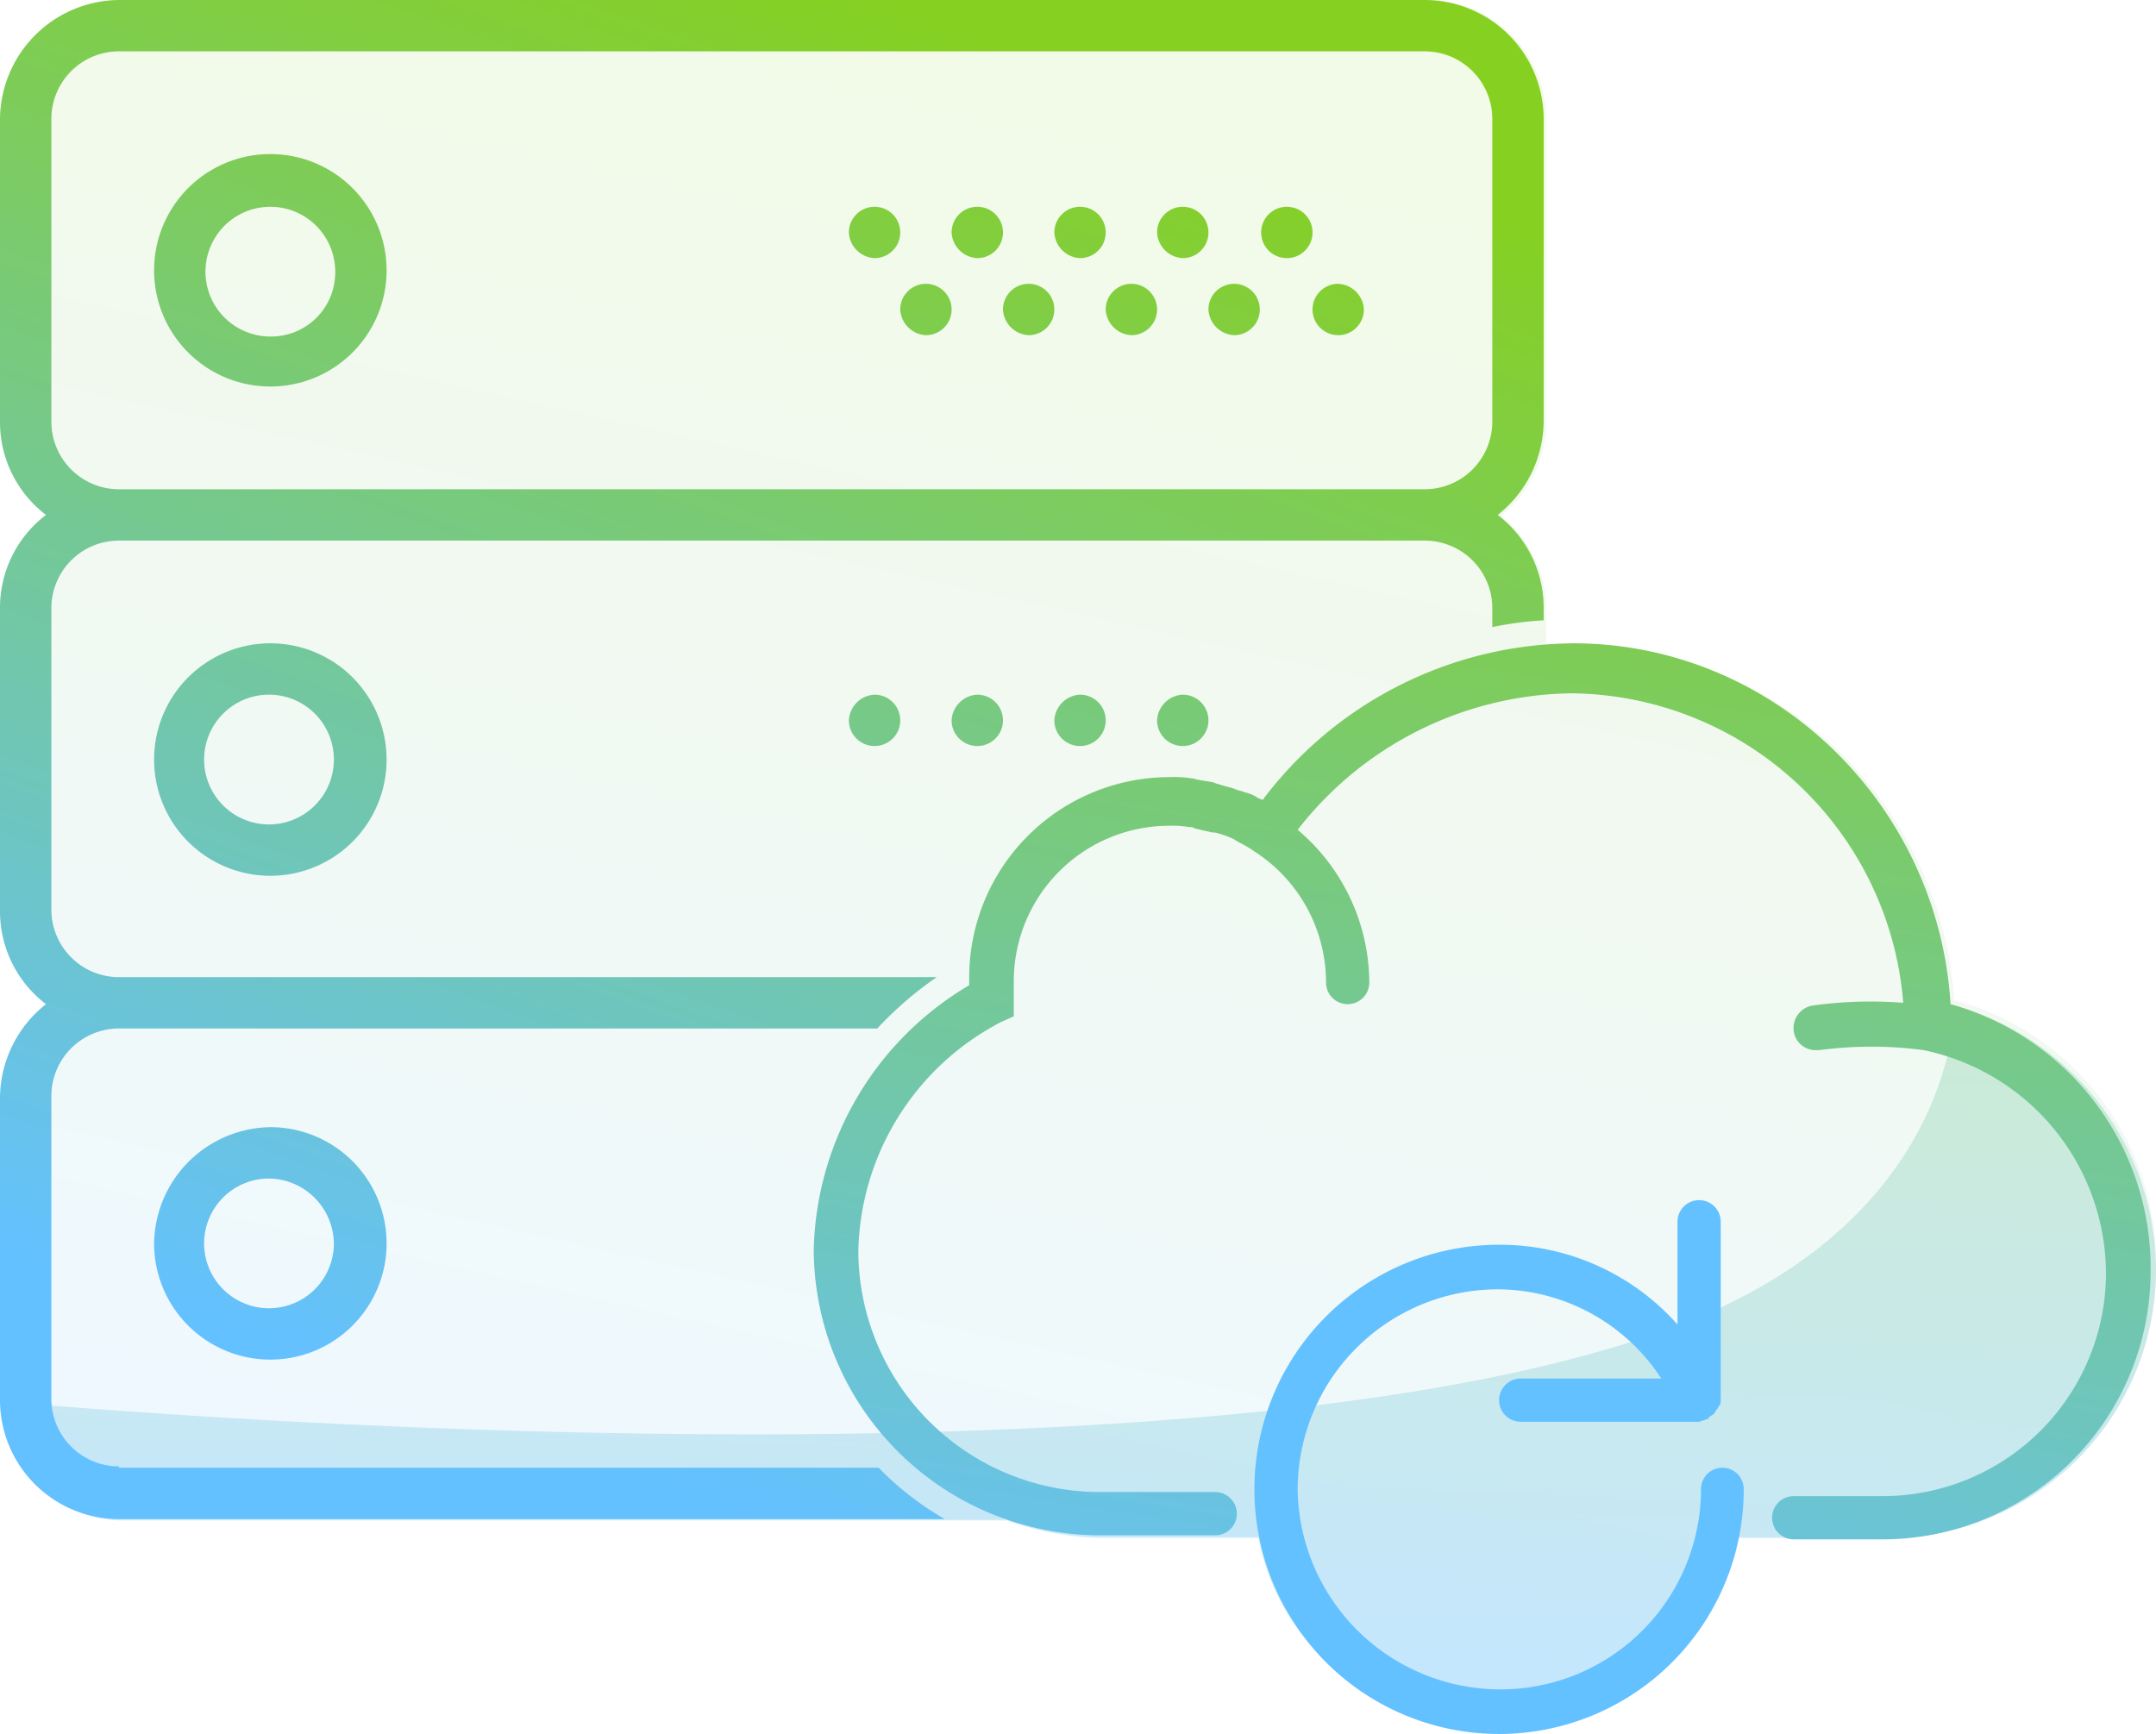 <svg xmlns="http://www.w3.org/2000/svg" xmlns:xlink="http://www.w3.org/1999/xlink" viewBox="0 0 159.5 128.3"><defs><style>.cls-1{opacity:0.1;fill:url(#Dégradé_sans_nom_22);}.cls-1,.cls-2{isolation:isolate;}.cls-2{opacity:0.3;fill:url(#Dégradé_sans_nom_22-2);}.cls-3{fill:url(#Dégradé_sans_nom_22-3);}.cls-4{fill:url(#Dégradé_sans_nom_22-4);}.cls-5{fill:url(#Dégradé_sans_nom_22-5);}.cls-6{fill:url(#Dégradé_sans_nom_22-6);}.cls-7{fill:url(#Dégradé_sans_nom_22-7);}.cls-8{fill:url(#Dégradé_sans_nom_22-8);}.cls-9{fill:url(#Dégradé_sans_nom_22-9);}.cls-10{fill:url(#Dégradé_sans_nom_22-10);}.cls-11{fill:url(#Dégradé_sans_nom_22-11);}.cls-12{fill:url(#Dégradé_sans_nom_22-12);}.cls-13{fill:url(#Dégradé_sans_nom_22-13);}.cls-14{fill:url(#Dégradé_sans_nom_22-14);}.cls-15{fill:url(#Dégradé_sans_nom_22-15);}.cls-16{fill:url(#Dégradé_sans_nom_22-16);}.cls-17{fill:url(#Dégradé_sans_nom_22-17);}.cls-18{fill:url(#Dégradé_sans_nom_22-18);}.cls-19{fill:url(#Dégradé_sans_nom_22-19);}.cls-20{fill:url(#Dégradé_sans_nom_22-20);}.cls-21{fill:url(#Dégradé_sans_nom_22-21);}.cls-22{fill:url(#Dégradé_sans_nom_22-22);}</style><linearGradient id="Dégradé_sans_nom_22" x1="-88.84" y1="803.75" x2="-89.07" y2="802.94" gradientTransform="matrix(159.2, 0, 0, -126.8, 14238.29, 101928.31)" gradientUnits="userSpaceOnUse"><stop offset="0" stop-color="#86d021"/><stop offset="1" stop-color="#64c1ff"/></linearGradient><linearGradient id="Dégradé_sans_nom_22-2" x1="-88.74" y1="797.45" x2="-88.98" y2="795.51" gradientTransform="matrix(159.2, 0, 0, -52.9, 14238.29, 42205.24)" xlink:href="#Dégradé_sans_nom_22"/><linearGradient id="Dégradé_sans_nom_22-3" x1="-83.6" y1="771.07" x2="-85.75" y2="765.11" gradientTransform="matrix(17.2, 0, 0, -17.2, 1469.4, 13250.45)" xlink:href="#Dégradé_sans_nom_22"/><linearGradient id="Dégradé_sans_nom_22-4" x1="-65.29" y1="631.46" x2="-75.03" y2="604.48" gradientTransform="matrix(3.8, 0, 0, -3.8, 345.3, 2411.22)" xlink:href="#Dégradé_sans_nom_22"/><linearGradient id="Dégradé_sans_nom_22-5" x1="-65.06" y1="632.1" x2="-74.79" y2="605.13" gradientTransform="matrix(3.8, 0, 0, -3.8, 337.6, 2411.22)" xlink:href="#Dégradé_sans_nom_22"/><linearGradient id="Dégradé_sans_nom_22-6" x1="-64.94" y1="632.46" x2="-74.67" y2="605.49" gradientTransform="matrix(3.8, 0, 0, -3.8, 349.2, 2416.92)" xlink:href="#Dégradé_sans_nom_22"/><linearGradient id="Dégradé_sans_nom_22-7" x1="-64.69" y1="633.11" x2="-74.43" y2="606.14" gradientTransform="matrix(3.8, 0, 0, -3.8, 341.4, 2416.92)" xlink:href="#Dégradé_sans_nom_22"/><linearGradient id="Dégradé_sans_nom_22-8" x1="-64.83" y1="632.74" x2="-74.56" y2="605.77" gradientTransform="matrix(3.8, 0, 0, -3.8, 330, 2411.22)" xlink:href="#Dégradé_sans_nom_22"/><linearGradient id="Dégradé_sans_nom_22-9" x1="-64.46" y1="633.75" x2="-74.2" y2="606.78" gradientTransform="matrix(3.8, 0, 0, -3.8, 333.8, 2416.92)" xlink:href="#Dégradé_sans_nom_22"/><linearGradient id="Dégradé_sans_nom_22-10" x1="-64.6" y1="633.38" x2="-74.33" y2="606.41" gradientTransform="matrix(3.8, 0, 0, -3.8, 322.4, 2411.22)" xlink:href="#Dégradé_sans_nom_22"/><linearGradient id="Dégradé_sans_nom_22-11" x1="-64.23" y1="634.39" x2="-73.97" y2="607.42" gradientTransform="matrix(3.8, 0, 0, -3.8, 326.2, 2416.92)" xlink:href="#Dégradé_sans_nom_22"/><linearGradient id="Dégradé_sans_nom_22-12" x1="-64.37" y1="634.02" x2="-74.1" y2="607.05" gradientTransform="matrix(3.8, 0, 0, -3.8, 314.8, 2411.22)" xlink:href="#Dégradé_sans_nom_22"/><linearGradient id="Dégradé_sans_nom_22-13" x1="-64" y1="635.03" x2="-73.74" y2="608.05" gradientTransform="matrix(3.8, 0, 0, -3.8, 318.6, 2416.92)" xlink:href="#Dégradé_sans_nom_22"/><linearGradient id="Dégradé_sans_nom_22-14" x1="-88.63" y1="803.14" x2="-88.95" y2="802.23" gradientTransform="matrix(114.2, 0, 0, -112.4, 10188.01, 90273.84)" xlink:href="#Dégradé_sans_nom_22"/><linearGradient id="Dégradé_sans_nom_22-15" x1="-82.92" y1="772.93" x2="-85.07" y2="766.98" gradientTransform="matrix(17.2, 0, 0, -17.2, 1469.4, 13286.65)" xlink:href="#Dégradé_sans_nom_22"/><linearGradient id="Dégradé_sans_nom_22-16" x1="-82.26" y1="774.78" x2="-84.41" y2="768.82" gradientTransform="matrix(17.2, 0, 0, -17.2, 1469.4, 13322.46)" xlink:href="#Dégradé_sans_nom_22"/><linearGradient id="Dégradé_sans_nom_22-17" x1="-62.02" y1="640.51" x2="-71.76" y2="613.53" gradientTransform="matrix(3.8, 0, 0, -3.8, 337.6, 2447.32)" xlink:href="#Dégradé_sans_nom_22"/><linearGradient id="Dégradé_sans_nom_22-18" x1="-61.79" y1="641.15" x2="-71.53" y2="614.17" gradientTransform="matrix(3.8, 0, 0, -3.8, 330, 2447.32)" xlink:href="#Dégradé_sans_nom_22"/><linearGradient id="Dégradé_sans_nom_22-19" x1="-61.56" y1="641.78" x2="-71.3" y2="614.81" gradientTransform="matrix(3.8, 0, 0, -3.8, 322.4, 2447.32)" xlink:href="#Dégradé_sans_nom_22"/><linearGradient id="Dégradé_sans_nom_22-20" x1="-61.33" y1="642.42" x2="-71.07" y2="615.45" gradientTransform="matrix(3.8, 0, 0, -3.8, 314.8, 2447.32)" xlink:href="#Dégradé_sans_nom_22"/><linearGradient id="Dégradé_sans_nom_22-21" x1="-88.34" y1="799.29" x2="-88.72" y2="797.74" gradientTransform="matrix(98.9, 0, 0, -66.3, 8871.38, 53017.83)" xlink:href="#Dégradé_sans_nom_22"/><linearGradient id="Dégradé_sans_nom_22-22" x1="-88.99" y1="808.18" x2="-88.99" y2="808.17" gradientTransform="matrix(12561.59, 0, 0, -37699.93, 1118019.08, 30468113.29)" xlink:href="#Dégradé_sans_nom_22"/></defs><title>data-center-cloud-icon-miel</title><g id="Calque_2" data-name="Calque 2"><g id="Groupe_6338" data-name="Groupe 6338"><path id="Tracé_950" data-name="Tracé 950" class="cls-1" d="M159.5,93.4A20.16,20.16,0,0,0,144.6,74v.3a28.2,28.2,0,0,0-27.9-26.6,17.63,17.63,0,0,0-2.3.1V45.1a8.63,8.63,0,0,0-3.4-6.9,8.9,8.9,0,0,0,3.4-6.9V8.8A8.81,8.81,0,0,0,105.6,0H9.1A8.81,8.81,0,0,0,.3,8.8V31.2a8.63,8.63,0,0,0,3.4,6.9A8.9,8.9,0,0,0,.3,45V67.4a8.63,8.63,0,0,0,3.4,6.9A8.9,8.9,0,0,0,.3,81.2v22.4a8.81,8.81,0,0,0,8.8,8.8H74.5a21.82,21.82,0,0,0,7.2,1.3H93.2a16.57,16.57,0,0,0,32.4,0h14.1a19.84,19.84,0,0,0,19.8-19.8Z"/><path id="Tracé_951" data-name="Tracé 951" class="cls-2" d="M144.6,74.4s.2,14-17,22.2C93.9,112.5.3,103.7.3,103.7a8.81,8.81,0,0,0,8.8,8.8H74.5a21.82,21.82,0,0,0,7.2,1.3H93.1a16.59,16.59,0,0,0,32.6,0h14A19.84,19.84,0,0,0,159.5,94,20.4,20.4,0,0,0,144.6,74.4Z"/><g id="Groupe_2110" data-name="Groupe 2110"><path id="Tracé_952" data-name="Tracé 952" class="cls-3" d="M20,28.6A8.6,8.6,0,1,0,11.4,20h0A8.6,8.6,0,0,0,20,28.6Zm0-13.3a4.8,4.8,0,0,1,4.8,4.8,4.74,4.74,0,0,1-4.68,4.8H20a4.8,4.8,0,0,1,0-9.6Z"/><path id="Tracé_953" data-name="Tracé 953" class="cls-4" d="M95.2,19.1a1.9,1.9,0,1,0-1.9-1.9,1.9,1.9,0,0,0,1.9,1.9Z"/><path id="Tracé_954" data-name="Tracé 954" class="cls-5" d="M87.5,19.1a1.9,1.9,0,1,0-1.9-1.9A2,2,0,0,0,87.5,19.1Z"/><path id="Tracé_955" data-name="Tracé 955" class="cls-6" d="M99,24.8a1.9,1.9,0,0,0,1.9-1.9h0A2,2,0,0,0,99,21a1.9,1.9,0,0,0,0,3.8Z"/><path id="Tracé_956" data-name="Tracé 956" class="cls-7" d="M91.3,24.8a1.9,1.9,0,1,0-1.9-1.9A2,2,0,0,0,91.3,24.8Z"/><path id="Tracé_957" data-name="Tracé 957" class="cls-8" d="M79.9,19.1A1.9,1.9,0,1,0,78,17.2,2,2,0,0,0,79.9,19.1Z"/><path id="Tracé_958" data-name="Tracé 958" class="cls-9" d="M83.7,24.8a1.9,1.9,0,1,0-1.9-1.9A2,2,0,0,0,83.7,24.8Z"/><path id="Tracé_959" data-name="Tracé 959" class="cls-10" d="M72.3,19.1a1.9,1.9,0,1,0-1.9-1.9A2,2,0,0,0,72.3,19.1Z"/><path id="Tracé_960" data-name="Tracé 960" class="cls-11" d="M76.1,24.8a1.9,1.9,0,1,0-1.9-1.9A2,2,0,0,0,76.1,24.8Z"/><path id="Tracé_961" data-name="Tracé 961" class="cls-12" d="M64.7,19.1a1.9,1.9,0,1,0-1.9-1.9A2,2,0,0,0,64.7,19.1Z"/><path id="Tracé_962" data-name="Tracé 962" class="cls-13" d="M68.5,24.8a1.9,1.9,0,1,0-1.9-1.9A2,2,0,0,0,68.5,24.8Z"/><path id="Tracé_963" data-name="Tracé 963" class="cls-14" d="M8.8,108.5a5,5,0,0,1-5-5V81.1a5,5,0,0,1,5-5H64.9a26.58,26.58,0,0,1,4.4-3.8H8.8a5,5,0,0,1-5-5V45a5,5,0,0,1,5-5h96.6a5,5,0,0,1,5,5v1.4a25.5,25.5,0,0,1,3.8-.5V45a8.63,8.63,0,0,0-3.4-6.9,8.9,8.9,0,0,0,3.4-6.9V8.8A8.81,8.81,0,0,0,105.4,0H8.8A8.88,8.88,0,0,0,0,8.8V31.2a8.63,8.63,0,0,0,3.4,6.9A8.63,8.63,0,0,0,0,45V67.4a8.63,8.63,0,0,0,3.4,6.9A8.9,8.9,0,0,0,0,81.2v22.4a8.81,8.81,0,0,0,8.8,8.8H69.9a22.28,22.28,0,0,1-4.9-3.8H8.8ZM3.8,8.8a5,5,0,0,1,5-5h96.6a5,5,0,0,1,5,5V31.2a5,5,0,0,1-5,5H8.8a5,5,0,0,1-5-5Z"/><path id="Tracé_964" data-name="Tracé 964" class="cls-15" d="M11.4,56.2A8.6,8.6,0,1,0,20,47.6a8.6,8.6,0,0,0-8.6,8.6Zm13.3,0a4.8,4.8,0,1,1-4.8-4.8h0A4.8,4.8,0,0,1,24.7,56.2Z"/><path id="Tracé_965" data-name="Tracé 965" class="cls-16" d="M11.4,92A8.6,8.6,0,1,0,20,83.4h0A8.73,8.73,0,0,0,11.4,92Zm13.3,0a4.8,4.8,0,1,1-4.8-4.8A4.87,4.87,0,0,1,24.7,92Z"/><path id="Tracé_966" data-name="Tracé 966" class="cls-17" d="M85.6,53.3a1.9,1.9,0,1,0,1.9-1.9A2,2,0,0,0,85.6,53.3Z"/><path id="Tracé_967" data-name="Tracé 967" class="cls-18" d="M78,53.3a1.9,1.9,0,1,0,1.9-1.9A2,2,0,0,0,78,53.3Z"/><path id="Tracé_968" data-name="Tracé 968" class="cls-19" d="M70.4,53.3a1.9,1.9,0,1,0,1.9-1.9A2,2,0,0,0,70.4,53.3Z"/><path id="Tracé_969" data-name="Tracé 969" class="cls-20" d="M62.8,53.3a1.9,1.9,0,1,0,1.9-1.9h0A2,2,0,0,0,62.8,53.3Z"/><path id="Tracé_970" data-name="Tracé 970" class="cls-21" d="M144.3,74.3c-.9-14.8-13.1-26.7-27.9-26.7a29,29,0,0,0-23,11.6c-.1-.1-.3-.1-.4-.2a3.09,3.09,0,0,0-1-.4c-.2-.1-.4-.1-.6-.2s-.7-.2-1-.3-.4-.1-.6-.2c-.4-.1-.7-.1-1.1-.2-.2,0-.3-.1-.5-.1a8.78,8.78,0,0,0-1.7-.1A14.83,14.83,0,0,0,71.7,72.3v.6A23.35,23.35,0,0,0,60.2,92.4a21.21,21.21,0,0,0,21.2,21.2h8.5a1.6,1.6,0,0,0,0-3.2H81.4A17.88,17.88,0,0,1,63.5,92.54v0A19.55,19.55,0,0,1,74.1,75.6l.9-.4V72.6A11.5,11.5,0,0,1,86.5,61.1a7.57,7.57,0,0,1,1.5.1.63.63,0,0,1,.4.1l1.3.3h.2a7.78,7.78,0,0,1,1.4.5c.1.1.2.1.3.2a8,8,0,0,1,1.2.7,11.53,11.53,0,0,1,5.3,9.7,1.6,1.6,0,1,0,3.2,0h0A14.86,14.86,0,0,0,96,61.4a26.05,26.05,0,0,1,20.3-10.1,24.87,24.87,0,0,1,24.5,22.9,31.29,31.29,0,0,0-6.7.2,1.69,1.69,0,0,0-1.4,1.9,1.62,1.62,0,0,0,1.6,1.4h.3a29.19,29.19,0,0,1,7.7,0,16.93,16.93,0,0,1,13.5,16.5,16.52,16.52,0,0,1-16.5,16.5h-6.6a1.6,1.6,0,1,0,0,3.2h6.6a19.84,19.84,0,0,0,19.8-19.8A20.26,20.26,0,0,0,144.3,74.3Z"/><path id="Tracé_971" data-name="Tracé 971" class="cls-22" d="M126.3,105h0a.09.09,0,0,0,.1-.1c.1-.1.3-.2.4-.3s.1-.2.2-.3.1-.2.2-.3a.58.58,0,0,0,.1-.4v-.2h0v-13a1.6,1.6,0,1,0-3.2,0h0V98a17.57,17.57,0,0,0-13.2-5.9A18.1,18.1,0,1,0,129,110.2a1.58,1.58,0,0,0-1.56-1.6h0a1.58,1.58,0,0,0-1.6,1.56v0A14.83,14.83,0,0,1,111,125a15,15,0,0,1-15-14.8,14.83,14.83,0,0,1,14.8-14.8,14.49,14.49,0,0,1,12.1,6.6H112.5a1.6,1.6,0,1,0,0,3.2h13.2"/></g></g></g></svg>